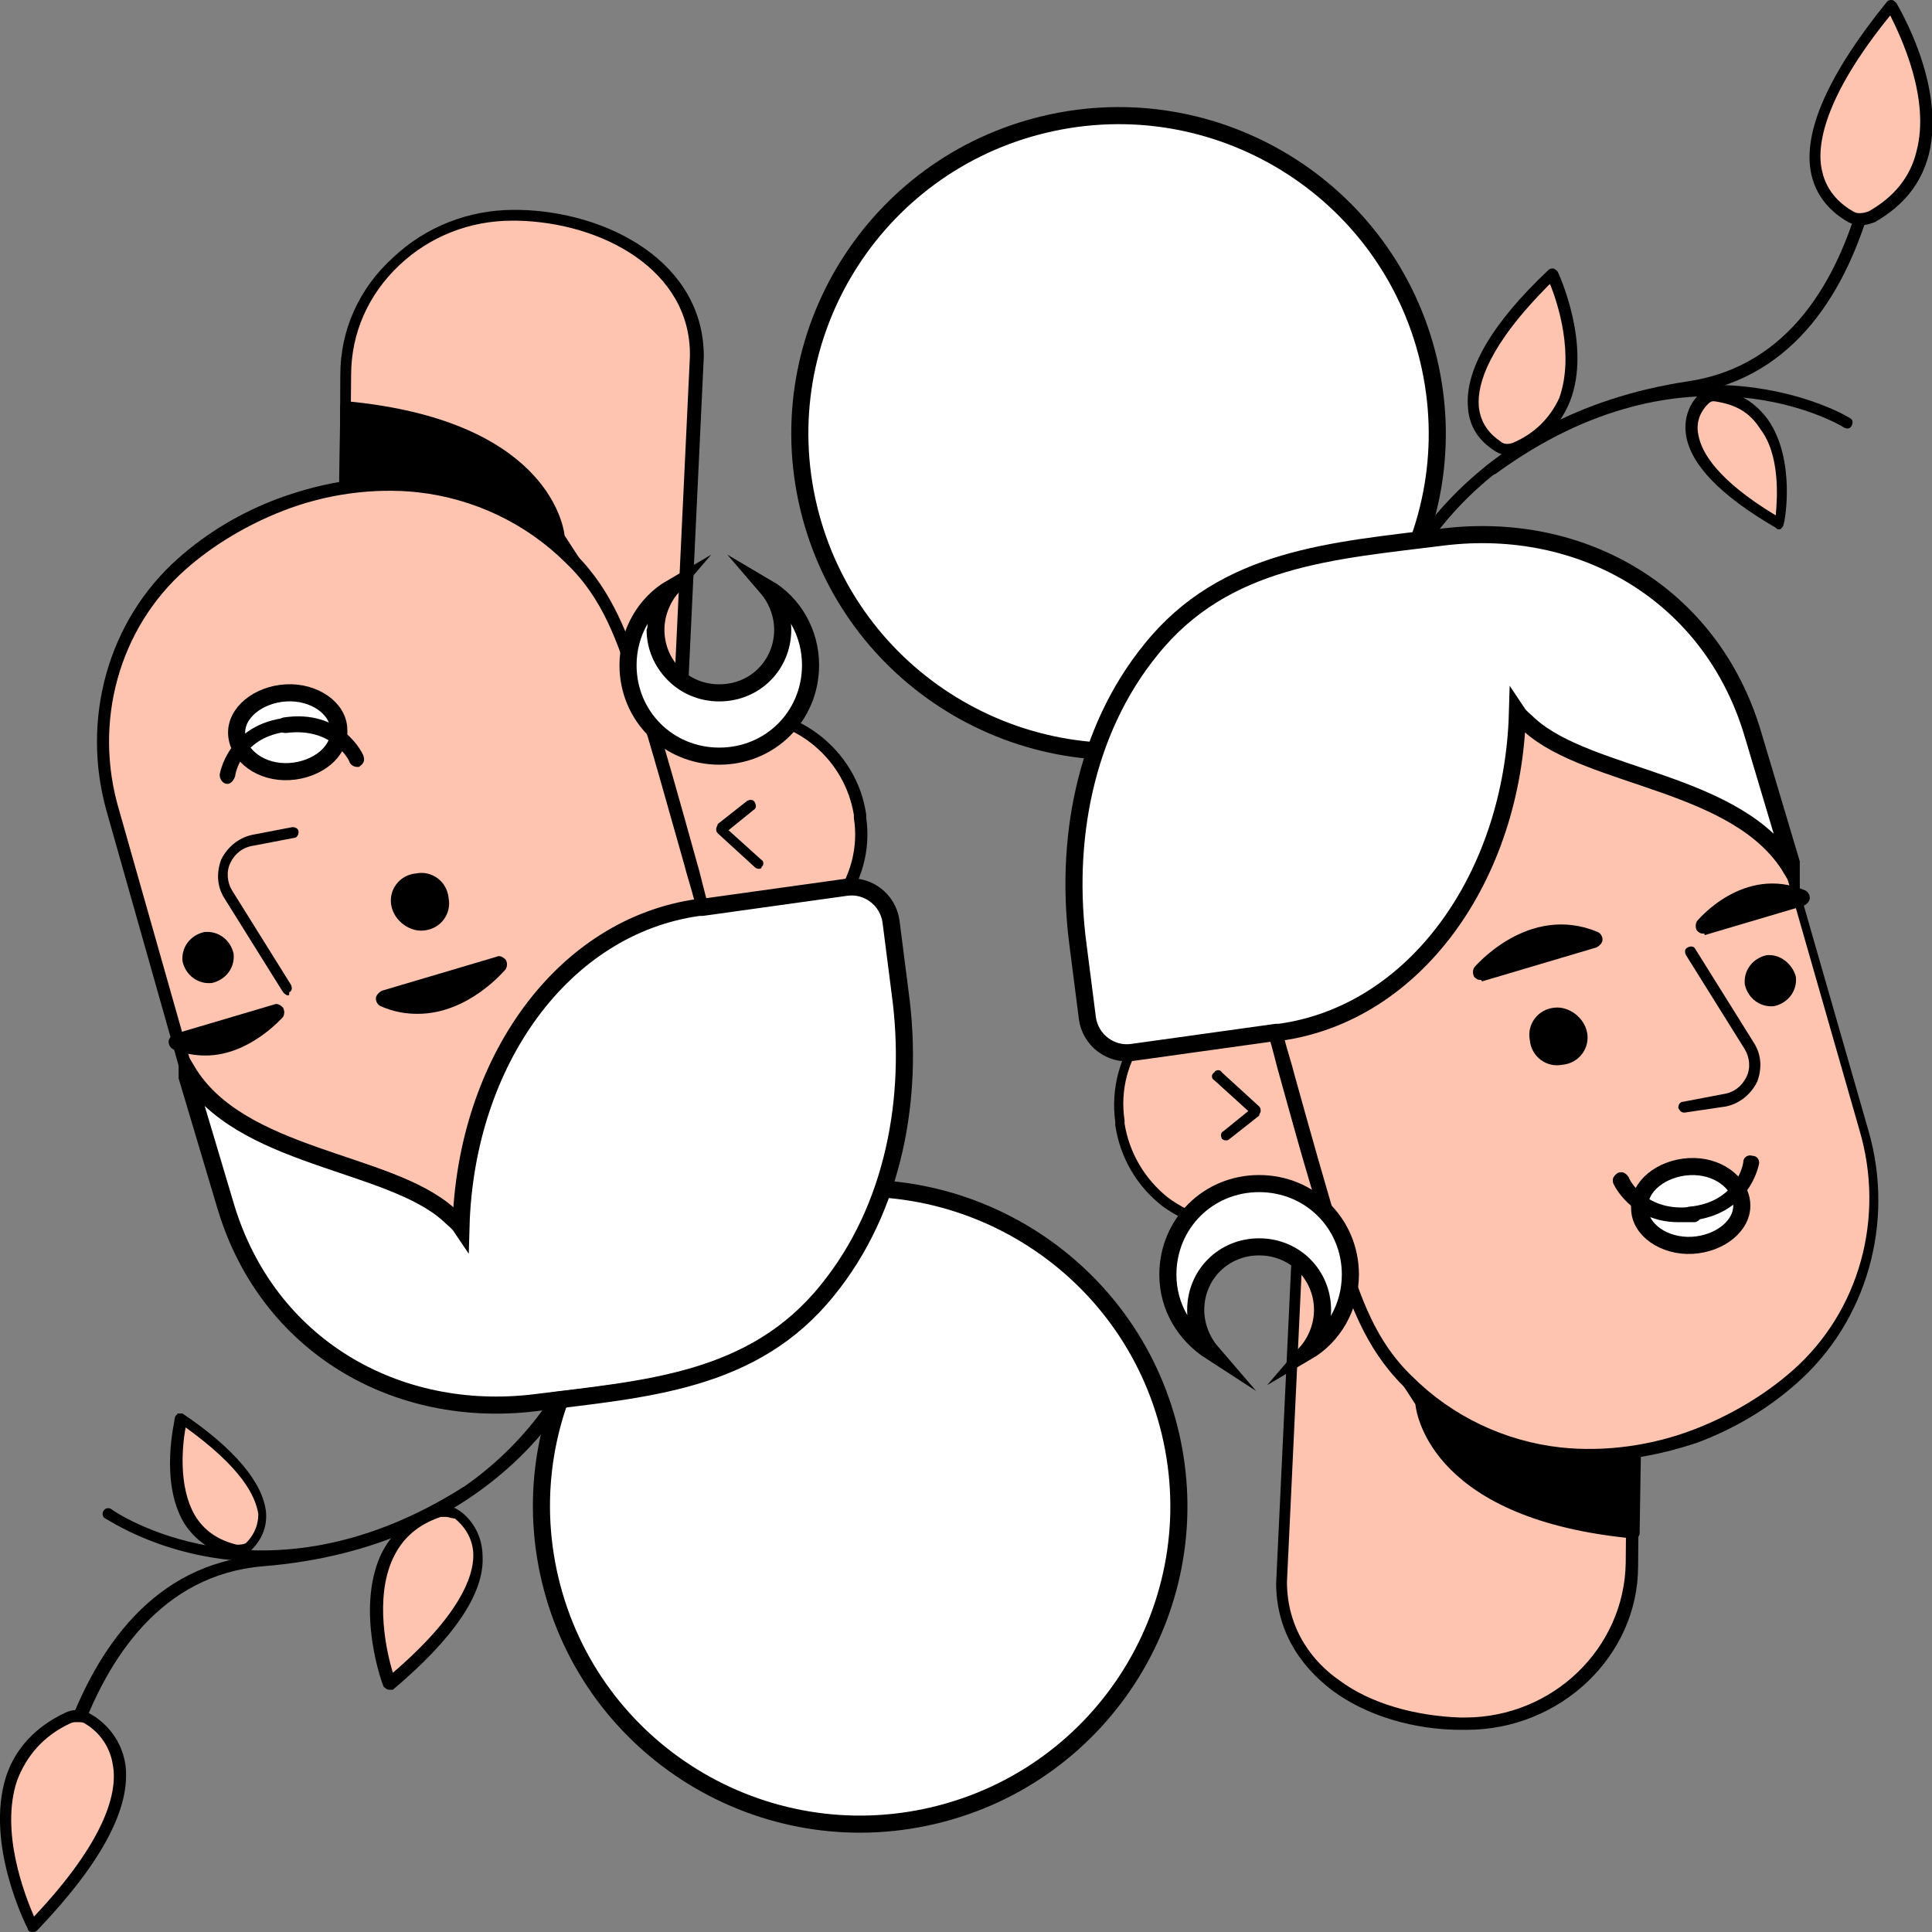 <svg width="113" height="113" viewBox="0 0 113 113" fill="none" xmlns="http://www.w3.org/2000/svg">
<rect x="0" y="0" width="113" height="113" fill="#808080" stroke="none"/>
<g clip-path="url(#clip0_169_845)">
<path d="M80.701 37.366C80.701 37.366 80.61 37.366 80.701 37.366C80.429 37.366 80.339 37.185 80.339 37.005C80.882 33.846 85.496 24.279 98.795 22.293C110.557 20.488 110.014 2.076 110.014 1.895C110.014 1.715 110.195 1.534 110.376 1.534C110.557 1.534 110.738 1.715 110.738 1.895C110.738 2.076 111.28 21.12 98.886 23.015C83.686 25.271 81.063 37.005 80.972 37.095C80.972 37.275 80.882 37.366 80.701 37.366Z" fill="black"/>
<path d="M110.647 0.361C110.647 0.361 115.895 9.025 109.471 12.636C109.109 12.816 108.657 12.906 108.204 12.636C106.666 11.914 103.409 9.116 110.647 0.361Z" fill="#FEC4B0"/>
<path d="M108.838 13.177C108.566 13.177 108.295 13.087 108.114 12.997C107.481 12.636 106.304 11.823 105.943 10.199C105.4 7.762 106.938 4.332 110.376 0.09C110.466 0 110.557 0 110.647 0C110.738 0 110.828 0.09 110.919 0.181C111.009 0.361 113.814 4.964 112.818 9.026C112.366 10.74 111.371 12.004 109.652 12.997C109.38 13.087 109.109 13.177 108.838 13.177ZM110.557 0.903C106.666 5.686 106.214 8.574 106.576 10.018C106.847 11.282 107.752 12.004 108.385 12.365C108.657 12.546 109.019 12.455 109.29 12.365C110.738 11.553 111.733 10.379 112.095 8.845C112.909 5.776 111.19 2.166 110.557 0.903Z" fill="black"/>
<path d="M90.744 15.976C90.744 15.976 94.363 23.738 88.573 26.174C88.211 26.355 87.849 26.265 87.487 26.084C86.311 25.272 83.868 22.564 90.744 15.976Z" fill="#FEC4B0"/>
<path d="M88.21 26.625C87.939 26.625 87.668 26.535 87.396 26.355C86.853 25.994 85.948 25.272 85.858 23.828C85.677 21.662 87.215 18.954 90.563 15.795C90.653 15.705 90.743 15.705 90.834 15.705C90.924 15.705 91.015 15.795 91.105 15.885C91.196 16.066 93.096 20.217 91.829 23.467C91.286 24.82 90.291 25.904 88.753 26.535C88.572 26.535 88.391 26.625 88.21 26.625ZM90.653 16.607C87.034 20.217 86.401 22.474 86.491 23.737C86.582 24.82 87.215 25.452 87.758 25.813C87.939 25.994 88.21 25.994 88.482 25.904C89.748 25.362 90.653 24.459 91.196 23.286C92.101 20.759 91.105 17.69 90.653 16.607Z" fill="black"/>
<path d="M104.042 30.596C104.042 30.596 105.309 23.917 100.423 23.105C100.152 23.015 99.79 23.195 99.609 23.376C98.795 24.188 97.438 26.805 104.042 30.596Z" fill="#FEC4B0"/>
<path d="M104.042 30.957C103.952 30.957 103.952 30.957 103.861 30.867C100.604 28.972 98.885 27.167 98.614 25.452C98.433 24.279 98.976 23.466 99.338 23.105C99.609 22.834 100.062 22.654 100.424 22.744C101.69 22.925 102.685 23.556 103.409 24.549C105.038 26.896 104.404 30.506 104.314 30.687C104.314 30.777 104.223 30.867 104.133 30.957C104.133 30.957 104.133 30.957 104.042 30.957ZM100.243 23.466C100.062 23.466 99.971 23.556 99.881 23.647C99.519 24.008 99.157 24.64 99.338 25.452C99.519 26.445 100.424 28.069 103.861 30.145C103.952 29.152 104.133 26.625 102.957 25.091C102.323 24.098 101.509 23.647 100.243 23.466C100.333 23.466 100.333 23.466 100.243 23.466Z" fill="black"/>
<path d="M87.215 27.799C87.124 27.799 87.034 27.708 86.943 27.618C86.853 27.438 86.853 27.257 87.034 27.167C98.614 18.683 108.114 24.369 108.204 24.459C108.385 24.549 108.385 24.73 108.295 24.91C108.204 25.091 108.023 25.091 107.842 25.001C107.752 24.91 98.705 19.495 87.486 27.708C87.305 27.799 87.215 27.799 87.215 27.799Z" fill="black"/>
<path d="M2.261 111.556C2.08 111.556 1.899 111.375 1.899 111.195C1.899 111.014 2.714 91.97 15.199 90.978C30.579 89.714 34.017 78.252 34.108 78.071C34.108 77.891 34.379 77.8 34.56 77.8C34.741 77.8 34.831 78.071 34.831 78.252C34.108 81.41 28.86 90.526 15.38 91.609C3.528 92.602 2.714 111.014 2.714 111.195C2.533 111.375 2.442 111.556 2.261 111.556Z" fill="black"/>
<path d="M1.9 112.729C1.9 112.729 -2.805 103.704 3.89 100.545C4.252 100.364 4.795 100.364 5.157 100.635C6.695 101.447 9.681 104.516 1.9 112.729Z" fill="#FEC4B0"/>
<path d="M1.9 113C1.719 113 1.628 112.91 1.628 112.819C1.538 112.639 -0.905 107.855 0.362 103.884C0.904 102.259 2.081 100.996 3.8 100.184C4.342 99.913 4.885 100.003 5.338 100.274C5.971 100.635 7.057 101.537 7.328 103.162C7.69 105.689 5.971 108.938 2.171 112.91C2.081 113 1.99 113 1.9 113ZM4.523 100.725C4.342 100.725 4.252 100.725 4.071 100.815C2.533 101.537 1.538 102.711 0.995 104.155C-0 107.133 1.447 110.834 1.99 112.097C6.242 107.584 6.876 104.787 6.604 103.252C6.423 101.989 5.609 101.176 4.976 100.815C4.885 100.725 4.704 100.725 4.523 100.725Z" fill="black"/>
<path d="M22.798 98.469C22.798 98.469 19.812 90.436 25.693 88.451C26.055 88.36 26.417 88.36 26.688 88.631C27.864 89.534 30.126 92.332 22.798 98.469Z" fill="#FEC4B0"/>
<path d="M22.798 98.83C22.617 98.83 22.527 98.74 22.436 98.65C22.346 98.469 20.808 94.227 22.256 90.978C22.889 89.624 23.974 88.721 25.512 88.18C25.965 87.999 26.508 88.09 26.87 88.36C27.412 88.721 28.227 89.624 28.227 91.068C28.317 93.234 26.508 95.852 22.979 98.83C22.979 98.83 22.889 98.83 22.798 98.83ZM26.055 88.721C25.965 88.721 25.874 88.721 25.784 88.721C24.427 89.173 23.522 89.985 22.979 91.158C21.894 93.505 22.617 96.664 22.979 97.837C26.87 94.498 27.684 92.241 27.684 90.978C27.684 89.895 27.05 89.173 26.598 88.812C26.417 88.812 26.236 88.721 26.055 88.721Z" fill="black"/>
<path d="M10.585 82.945C10.585 82.945 8.866 89.534 13.661 90.707C13.932 90.797 14.294 90.707 14.475 90.527C15.38 89.715 16.918 87.278 10.585 82.945Z" fill="#FEC4B0"/>
<path d="M13.932 91.068C13.841 91.068 13.751 91.068 13.661 91.068C12.394 90.797 11.399 90.075 10.765 89.082C9.318 86.646 10.223 83.126 10.223 82.945C10.223 82.855 10.313 82.765 10.403 82.674C10.494 82.674 10.585 82.674 10.675 82.674C13.751 84.75 15.38 86.736 15.56 88.451C15.651 89.624 15.018 90.346 14.656 90.707C14.565 90.978 14.203 91.068 13.932 91.068ZM10.856 83.487C10.675 84.479 10.403 86.916 11.399 88.631C11.942 89.534 12.756 90.075 13.841 90.346C14.022 90.346 14.203 90.346 14.384 90.256C14.746 89.895 15.108 89.353 15.108 88.541C14.927 87.458 14.113 85.833 10.856 83.487Z" fill="black"/>
<path d="M15.38 91.339C9.771 91.339 6.242 88.812 6.152 88.812C5.971 88.721 5.971 88.451 6.061 88.36C6.152 88.18 6.423 88.18 6.514 88.27C6.604 88.36 15.29 94.407 27.051 87.007C27.232 86.916 27.413 86.916 27.503 87.097C27.594 87.277 27.594 87.458 27.413 87.548C22.889 90.436 18.727 91.339 15.38 91.339Z" fill="black"/>
<path d="M85.587 100.816H85.406C80.068 100.726 74.911 97.747 74.911 92.512L75.997 71.483C76.087 66.248 80.52 62.096 85.858 62.096H86.039C91.377 62.186 95.72 66.428 95.72 71.663L95.539 91.429C95.448 96.664 91.015 100.906 85.587 100.816Z" fill="#FEC4B0"/>
<path d="M85.768 101.177H85.677H85.496C82.692 101.177 79.978 100.364 77.987 98.92C75.816 97.296 74.64 95.13 74.64 92.602L75.635 71.573C75.635 68.956 76.721 66.519 78.711 64.713C80.611 62.908 83.234 61.916 85.858 61.916H86.039C88.753 61.916 91.287 62.999 93.096 64.894C94.996 66.789 95.991 69.226 95.991 71.844L95.81 91.61C95.81 96.844 91.287 101.177 85.768 101.177ZM85.587 100.455H85.677C90.834 100.455 94.996 96.393 95.086 91.429L95.267 71.663C95.267 69.226 94.363 66.97 92.553 65.165C90.744 63.45 88.391 62.457 85.949 62.457H85.768C83.234 62.457 80.882 63.36 79.073 65.075C77.263 66.789 76.268 69.046 76.268 71.483L75.273 92.512C75.273 95.4 76.901 97.296 78.349 98.288C80.159 99.642 82.782 100.364 85.406 100.455H85.587Z" fill="black"/>
<path d="M95.539 83.848C95.539 83.848 85.406 85.653 83.053 82.043C80.611 78.342 83.053 82.043 83.053 82.043C83.053 82.043 83.506 88.541 95.539 89.714V83.848Z" fill="black"/>
<path d="M95.539 89.985C95.448 89.985 95.448 89.985 95.539 89.985C83.958 88.902 82.872 82.945 82.782 82.133L81.787 80.599C81.787 80.508 81.696 80.508 81.696 80.418C81.696 80.328 81.787 80.237 81.877 80.147C82.058 80.057 82.239 80.057 82.33 80.237L83.415 81.862C85.677 85.292 95.539 83.577 95.629 83.487C95.719 83.487 95.81 83.487 95.9 83.577C95.991 83.667 95.991 83.757 95.991 83.848L95.9 89.624C95.9 89.714 95.9 89.805 95.81 89.895C95.629 89.895 95.539 89.985 95.539 89.985ZM83.687 83.216C84.501 85.021 87.034 88.451 95.086 89.263L95.177 84.209C93.458 84.479 86.763 85.382 83.687 83.216Z" fill="black"/>
<path d="M87.577 69.677L73.282 71.663C69.573 72.205 66.045 69.497 65.502 65.796V65.616C64.959 61.825 67.673 58.305 71.382 57.854L85.677 55.868C89.477 55.327 93.005 58.035 93.458 61.735V61.916C94.001 65.616 91.377 69.136 87.577 69.677Z" fill="#FEC4B0"/>
<path d="M72.378 72.024C70.84 72.024 69.302 71.483 68.035 70.58C66.497 69.407 65.502 67.692 65.23 65.797V65.616C64.688 61.645 67.492 57.944 71.382 57.403L85.677 55.417C87.577 55.146 89.477 55.688 91.015 56.861C92.553 58.035 93.548 59.749 93.82 61.645V61.825C94.091 63.721 93.548 65.616 92.372 67.15C91.196 68.685 89.477 69.678 87.577 69.948L73.282 71.934C73.011 72.024 72.649 72.024 72.378 72.024ZM86.582 56.049C86.31 56.049 85.948 56.049 85.677 56.139L71.382 58.125C67.764 58.666 65.23 61.916 65.773 65.526V65.706C66.045 67.421 66.949 68.956 68.306 70.039C69.754 71.122 71.473 71.573 73.192 71.302L87.487 69.317C89.206 69.046 90.744 68.143 91.829 66.789C92.915 65.345 93.367 63.63 93.096 61.916V61.735C92.825 60.02 91.92 58.486 90.563 57.403C89.386 56.5 88.029 56.049 86.582 56.049Z" fill="black"/>
<path d="M71.292 62.908L73.463 64.894L71.744 66.338" fill="#FEC4B0"/>
<path d="M71.744 66.699C71.654 66.699 71.563 66.699 71.473 66.609C71.382 66.428 71.382 66.248 71.563 66.157L73.011 64.984L71.02 63.179C70.84 63.089 70.84 62.818 71.02 62.728C71.111 62.547 71.382 62.547 71.473 62.728L73.644 64.713C73.735 64.803 73.735 64.894 73.735 64.984C73.735 65.074 73.644 65.165 73.644 65.255L71.925 66.609C71.925 66.609 71.835 66.699 71.744 66.699Z" fill="black"/>
<path d="M109.2 66.067C109.2 66.067 106.305 55.959 104.767 50.633C104.767 50.724 104.767 50.724 104.767 50.724C101.691 45.669 93.006 45.489 89.478 42.33C89.206 42.059 89.025 41.879 88.754 41.608C88.482 51.175 82.873 59.208 74.911 60.291H74.731C75.907 64.443 76.902 68.594 78.349 72.656C79.345 75.634 80.159 78.342 82.511 80.689C84.863 83.035 88.03 84.57 91.468 84.931C94.182 85.201 96.987 84.84 99.52 83.847C101.691 83.035 103.591 81.862 105.31 80.328C109.291 76.717 110.558 71.031 109.2 66.067Z" fill="#FEC4B0"/>
<path d="M93.006 85.472C92.373 85.472 91.83 85.472 91.196 85.382C87.758 85.021 84.501 83.487 82.059 81.05C79.797 78.793 78.983 76.176 77.987 73.468L77.806 72.927C76.721 69.768 75.816 66.428 74.911 63.179C74.64 62.277 74.459 61.374 74.188 60.562C74.188 60.471 74.188 60.381 74.188 60.291C74.278 60.201 74.368 60.111 74.459 60.111H74.64C82.24 59.118 87.939 51.356 88.211 41.789C88.211 41.608 88.301 41.518 88.392 41.518C88.482 41.428 88.663 41.518 88.754 41.608C88.934 41.879 89.206 42.059 89.477 42.33C90.834 43.594 93.187 44.316 95.539 45.218C98.886 46.392 102.686 47.655 104.677 50.543C104.767 50.543 104.858 50.634 104.858 50.724L109.291 66.158C110.829 71.483 109.2 77.259 105.129 80.869C103.41 82.404 101.42 83.577 99.248 84.389C97.348 85.021 95.177 85.472 93.006 85.472ZM75.092 60.652C75.273 61.374 75.545 62.186 75.725 62.908C76.63 66.158 77.535 69.407 78.53 72.656L78.711 73.198C79.616 75.905 80.43 78.432 82.601 80.508C84.954 82.855 88.03 84.299 91.287 84.66C93.82 84.931 96.625 84.57 99.158 83.577C101.239 82.765 103.229 81.591 104.858 80.147C108.748 76.718 110.286 71.212 108.748 66.067L104.405 50.904C104.405 50.904 104.405 50.904 104.315 50.814C102.596 47.926 98.977 46.662 95.448 45.489C92.915 44.677 90.563 43.864 89.115 42.511C89.025 42.42 89.025 42.42 88.934 42.33C88.482 51.987 82.692 59.479 75.092 60.652Z" fill="black"/>
<path d="M92.825 60.381C93.005 61.284 92.372 62.187 91.377 62.277C90.472 62.457 89.568 61.825 89.477 60.833C89.296 59.93 89.93 59.028 90.925 58.937C91.739 58.847 92.644 59.479 92.825 60.381Z" fill="black"/>
<path d="M86.582 56.861C86.582 56.861 89.477 53.341 93.277 54.876L86.582 56.861Z" fill="black"/>
<path d="M86.582 57.313C86.401 57.313 86.311 57.222 86.22 57.132C86.13 56.952 86.13 56.771 86.22 56.59C86.22 56.59 89.387 52.8 93.458 54.515C93.639 54.605 93.729 54.785 93.729 54.966C93.729 55.146 93.549 55.327 93.368 55.417L86.673 57.403C86.673 57.313 86.582 57.313 86.582 57.313ZM91.287 54.966C90.111 54.966 89.206 55.417 88.391 55.868L91.468 54.966C91.377 54.966 91.377 54.966 91.287 54.966Z" fill="black"/>
<path d="M105.038 57.133C105.129 57.945 104.586 58.667 103.772 58.847C102.958 58.938 102.234 58.396 102.053 57.584C101.962 56.772 102.505 56.05 103.319 55.869C104.134 55.779 104.857 56.41 105.038 57.133Z" fill="black"/>
<path d="M99.61 54.154C99.61 54.154 102.144 51.085 105.401 52.439L99.61 54.154Z" fill="black"/>
<path d="M99.61 54.605C99.43 54.605 99.339 54.515 99.249 54.425C99.158 54.244 99.158 54.064 99.249 53.883C99.249 53.883 101.963 50.544 105.582 52.078C105.763 52.168 105.853 52.349 105.853 52.529C105.853 52.71 105.672 52.89 105.491 52.98L99.701 54.695C99.701 54.605 99.701 54.605 99.61 54.605ZM103.41 52.529C102.777 52.529 102.144 52.8 101.601 53.071L103.41 52.529Z" fill="black"/>
<path d="M98.886 55.507L102.324 61.013C103.138 62.276 102.415 63.991 100.877 64.262L98.524 64.713" fill="#FEC4B0"/>
<path d="M98.524 65.075C98.343 65.075 98.253 64.984 98.162 64.804C98.162 64.623 98.253 64.443 98.433 64.443L100.786 63.992C101.419 63.901 101.871 63.54 102.143 62.999C102.414 62.457 102.324 61.825 102.052 61.374L98.615 55.868C98.524 55.688 98.524 55.508 98.705 55.417C98.886 55.327 99.067 55.327 99.157 55.507L102.595 61.013C103.048 61.735 103.048 62.547 102.776 63.269C102.414 63.992 101.781 64.533 100.967 64.713L98.524 65.075C98.615 65.075 98.615 65.075 98.524 65.075Z" fill="black"/>
<path d="M101.872 70.4C101.962 71.664 100.605 72.747 98.977 72.837C97.348 72.927 95.901 71.935 95.901 70.671C95.81 69.407 97.167 68.325 98.796 68.234C100.424 68.144 101.781 69.137 101.872 70.4Z" fill="white" stroke="black" stroke-miterlimit="10"/>
<path d="M98.796 73.198C97.077 73.198 95.63 72.115 95.539 70.671C95.449 69.227 96.896 67.963 98.796 67.873C100.696 67.783 102.144 68.956 102.234 70.4C102.234 71.122 101.963 71.844 101.329 72.386C100.696 72.927 99.882 73.198 99.068 73.198C98.887 73.198 98.796 73.198 98.796 73.198ZM98.887 68.595C98.796 68.595 98.796 68.595 98.706 68.595C97.258 68.685 96.082 69.588 96.172 70.671C96.263 71.754 97.439 72.566 98.887 72.566C99.61 72.566 100.244 72.296 100.787 71.844C101.239 71.483 101.51 70.942 101.51 70.4C101.42 69.407 100.334 68.595 98.887 68.595Z" fill="black"/>
<path d="M98.163 71.483C95.358 71.483 94.363 69.227 94.363 69.227C94.273 68.956 94.363 68.775 94.634 68.595C94.906 68.505 95.087 68.595 95.268 68.866C95.268 68.956 96.263 70.942 98.977 70.581C99.249 70.581 99.43 70.671 99.52 70.942C99.52 71.212 99.43 71.393 99.158 71.483C98.706 71.483 98.434 71.483 98.163 71.483Z" fill="black"/>
<path d="M98.887 71.393C98.615 71.393 98.435 71.212 98.435 71.032C98.435 70.761 98.615 70.581 98.796 70.581C101.601 70.31 101.963 68.053 101.963 67.963C101.963 67.692 102.234 67.512 102.506 67.602C102.777 67.602 102.958 67.873 102.868 68.144C102.868 68.053 102.415 71.032 98.887 71.393C98.887 71.393 98.977 71.393 98.887 71.393Z" fill="black"/>
<path d="M69.742 43.447C79.755 41.066 85.939 31.039 83.553 21.05C81.167 11.061 71.115 4.893 61.102 7.273C51.089 9.653 44.906 19.68 47.292 29.669C49.678 39.659 59.729 45.827 69.742 43.447Z" fill="white" stroke="black" stroke-miterlimit="10"/>
<path d="M65.411 44.225C54.916 44.225 46.412 35.741 46.412 25.271C46.412 14.802 54.916 6.318 65.411 6.318C75.906 6.318 84.41 14.802 84.41 25.271C84.32 35.741 75.816 44.225 65.411 44.225ZM65.411 7.13C55.369 7.13 47.136 15.343 47.136 25.362C47.136 35.38 55.369 43.593 65.411 43.593C75.454 43.593 83.687 35.38 83.687 25.362C83.687 15.253 75.454 7.13 65.411 7.13Z" fill="black"/>
<path d="M88.754 41.698C88.934 41.969 89.206 42.15 89.477 42.42C93.006 45.579 101.691 45.669 104.767 50.814C104.767 50.814 104.767 50.814 104.767 50.724C104.767 50.634 104.767 50.634 104.767 50.453L102.505 42.872C100.063 34.749 92.553 30.416 84.411 31.409C77.987 32.221 71.654 32.583 67.312 37.998C63.421 42.781 62.245 49.28 63.059 55.327L63.602 59.569C63.783 60.833 64.959 61.735 66.226 61.554L74.64 60.381H74.821C82.782 59.298 88.482 51.265 88.754 41.698Z" fill="white" stroke="black" stroke-miterlimit="10"/>
<path d="M65.864 61.825C65.321 61.825 64.688 61.645 64.236 61.284C63.693 60.832 63.331 60.201 63.241 59.479L62.698 55.236C61.703 48.738 63.331 42.33 66.95 37.727C71.112 32.582 76.902 31.86 83.144 31.138L84.321 30.958C92.915 29.965 100.334 34.658 102.777 42.691L105.039 50.273V50.363V50.724C105.039 50.904 104.948 50.995 104.767 50.995C104.586 50.995 104.496 50.995 104.406 50.814C102.687 47.926 99.068 46.662 95.539 45.489C93.006 44.677 90.654 43.864 89.206 42.511C89.116 42.42 89.116 42.42 89.025 42.33C88.482 51.897 82.602 59.478 74.912 60.562L66.226 61.735C66.136 61.825 65.955 61.825 65.864 61.825ZM86.673 31.59C85.949 31.59 85.135 31.59 84.411 31.77L83.235 31.86C77.173 32.582 71.474 33.214 67.493 38.178C63.964 42.601 62.426 48.828 63.331 55.236L63.874 59.479C63.964 60.02 64.236 60.471 64.688 60.832C65.141 61.193 65.683 61.284 66.226 61.193L74.912 60.02C82.511 59.027 88.211 51.265 88.482 41.698C88.482 41.518 88.573 41.427 88.663 41.427C88.754 41.337 88.935 41.427 89.025 41.518C89.206 41.788 89.478 41.969 89.749 42.24C91.106 43.503 93.458 44.225 95.811 45.128C98.796 46.121 102.053 47.204 104.134 49.46L102.234 43.052C100.063 35.922 93.911 31.59 86.673 31.59Z" fill="black"/>
<path d="M70.84 79.064C70.297 78.432 69.935 77.53 69.935 76.627C69.935 74.551 71.564 72.927 73.644 72.927C75.725 72.927 77.354 74.551 77.354 76.627C77.354 77.53 76.992 78.432 76.449 79.064C77.987 78.161 78.982 76.447 78.982 74.551C78.982 71.573 76.63 69.226 73.644 69.226C70.659 69.226 68.307 71.573 68.307 74.551C68.307 76.447 69.302 78.071 70.84 79.064Z" fill="white" stroke="black" stroke-miterlimit="10"/>
<path d="M76.449 79.335C76.358 79.335 76.268 79.335 76.177 79.245C76.087 79.154 76.087 78.974 76.177 78.793C76.72 78.162 76.992 77.349 76.992 76.537C76.992 74.642 75.454 73.198 73.644 73.198C71.744 73.198 70.297 74.732 70.297 76.537C70.297 77.349 70.568 78.162 71.111 78.793C71.201 78.884 71.201 79.064 71.111 79.245C71.02 79.335 70.84 79.425 70.659 79.335C68.939 78.252 67.944 76.447 67.944 74.551C67.944 71.392 70.478 68.865 73.644 68.865C76.811 68.865 79.344 71.392 79.344 74.551C79.344 76.537 78.349 78.342 76.63 79.335C76.63 79.335 76.539 79.335 76.449 79.335ZM73.644 72.566C75.906 72.566 77.715 74.371 77.715 76.627C77.715 76.988 77.715 77.259 77.625 77.62C78.349 76.718 78.711 75.634 78.711 74.551C78.711 71.753 76.449 69.587 73.735 69.587C70.93 69.587 68.759 71.844 68.759 74.551C68.759 75.725 69.121 76.808 69.844 77.62C69.754 77.259 69.754 76.988 69.754 76.627C69.573 74.371 71.473 72.566 73.644 72.566Z" fill="black"/>
<path d="M30.127 12.636H30.308C35.646 12.726 40.803 15.704 40.803 20.939L39.808 41.879C39.718 47.113 35.284 51.265 29.946 51.265H29.765C24.428 51.175 20.085 46.933 20.085 41.698L20.266 21.932C20.266 16.787 24.699 12.545 30.127 12.636Z" fill="#FEC4B0"/>
<path d="M30.037 51.626H29.946H29.765C27.051 51.626 24.518 50.543 22.709 48.648C20.809 46.752 19.814 44.316 19.814 41.698L19.904 21.932C19.904 19.315 20.99 16.878 22.98 15.073C24.88 13.268 27.413 12.275 30.037 12.275H30.127H30.308C35.556 12.365 41.165 15.344 41.165 20.849L40.17 41.879C40.17 44.496 39.084 46.933 37.094 48.738C35.194 50.633 32.661 51.626 30.037 51.626ZM29.946 12.907C27.504 12.907 25.151 13.809 23.342 15.524C21.532 17.239 20.537 19.495 20.537 21.932L20.356 41.698C20.356 44.135 21.261 46.392 23.07 48.197C24.88 49.911 27.232 50.904 29.675 50.904H29.856C32.389 50.995 34.741 50.002 36.551 48.287C38.36 46.572 39.355 44.316 39.355 41.879L40.351 20.849C40.441 15.795 35.194 12.997 30.218 12.907H30.037C30.037 12.907 30.037 12.907 29.946 12.907Z" fill="black"/>
<path d="M20.176 29.604C20.176 29.604 30.309 27.799 32.661 31.41C35.013 35.02 32.661 31.41 32.661 31.41C32.661 31.41 32.209 24.911 20.176 23.738V29.604Z" fill="black"/>
<path d="M33.746 33.395C33.656 33.395 33.565 33.305 33.475 33.214L32.389 31.59C30.127 28.16 20.266 29.875 20.175 29.965C20.085 29.965 19.994 29.965 19.904 29.875C19.814 29.785 19.814 29.694 19.814 29.604L19.904 23.828C19.904 23.738 19.904 23.647 19.994 23.557C20.085 23.467 20.175 23.467 20.266 23.467C31.756 24.55 32.932 30.507 33.022 31.319L34.018 32.853C34.018 32.944 34.108 32.944 34.108 33.034C34.108 33.124 34.018 33.214 33.927 33.305C33.927 33.305 33.837 33.395 33.746 33.395ZM25.513 28.792C27.866 28.792 30.399 29.063 32.027 30.236C31.213 28.431 28.68 25.001 20.628 24.189L20.537 29.243C21.352 29.063 23.342 28.792 25.513 28.792Z" fill="black"/>
<path d="M28.137 43.774L42.432 41.789C46.232 41.247 49.76 43.955 50.213 47.655V47.836C50.755 51.627 48.041 55.147 44.332 55.598L30.037 57.584C26.237 58.125 22.709 55.417 22.257 51.717V51.536C21.714 47.746 24.337 44.226 28.137 43.774Z" fill="#FEC4B0"/>
<path d="M29.133 58.035C25.604 58.035 22.438 55.417 21.895 51.807V51.626C21.623 49.731 22.166 47.836 23.342 46.301C24.519 44.767 26.238 43.774 28.137 43.503L42.432 41.518C46.413 40.976 50.122 43.774 50.665 47.655V47.836C50.937 49.731 50.394 51.626 49.218 53.161C48.041 54.695 46.322 55.688 44.422 55.959L30.128 57.944C29.766 57.944 29.495 58.035 29.133 58.035ZM43.337 42.059C43.065 42.059 42.703 42.059 42.432 42.15L28.137 44.135C26.419 44.406 24.881 45.309 23.795 46.662C22.709 48.106 22.257 49.821 22.528 51.536V51.717C23.071 55.327 26.328 57.854 29.947 57.312L44.332 55.237C46.051 54.966 47.589 54.063 48.675 52.709C49.76 51.265 50.213 49.55 49.941 47.836V47.655C49.398 44.406 46.594 42.059 43.337 42.059Z" fill="black"/>
<path d="M44.422 50.453L42.251 48.468L43.97 47.114" fill="#FEC4B0"/>
<path d="M44.422 50.814C44.331 50.814 44.241 50.814 44.151 50.724L41.979 48.738C41.889 48.648 41.889 48.558 41.889 48.468C41.889 48.377 41.979 48.287 41.979 48.197L43.698 46.843C43.879 46.753 44.06 46.753 44.151 46.933C44.241 47.114 44.241 47.294 44.06 47.385L42.612 48.558L44.512 50.273C44.693 50.363 44.693 50.634 44.512 50.724C44.603 50.724 44.512 50.814 44.422 50.814Z" fill="black"/>
<path d="M6.514 47.385C6.514 47.385 9.409 57.493 10.947 62.818C10.947 62.728 10.947 62.728 10.947 62.728C14.023 67.782 22.709 67.963 26.237 71.122C26.509 71.392 26.689 71.573 26.961 71.844C27.232 62.277 32.842 54.244 40.803 53.161H40.984C39.808 49.009 38.813 44.857 37.365 40.796C36.37 37.817 35.556 35.11 33.203 32.763C30.851 30.416 27.685 28.882 24.247 28.521C21.533 28.25 18.728 28.611 16.195 29.604C14.023 30.416 12.123 31.59 10.405 33.124C6.424 36.644 5.157 42.33 6.514 47.385Z" fill="#FEC4B0"/>
<path d="M26.961 72.024C26.871 72.024 26.78 72.024 26.69 71.934C26.509 71.663 26.237 71.483 25.966 71.212C24.609 69.948 22.257 69.226 19.904 68.324C16.557 67.15 12.757 65.887 10.767 62.999C10.676 62.999 10.586 62.908 10.586 62.818L6.243 47.475C4.705 42.059 6.333 36.283 10.405 32.673C12.124 31.139 14.114 29.965 16.285 29.153C19 28.16 21.804 27.709 24.518 28.07C27.956 28.431 31.213 29.965 33.656 32.402C35.918 34.658 36.732 37.276 37.727 39.983L37.908 40.525C38.904 43.774 39.808 47.023 40.713 50.273C40.984 51.175 41.165 52.078 41.437 52.98C41.437 53.071 41.437 53.161 41.437 53.251C41.346 53.341 41.256 53.432 41.165 53.432H40.984C33.385 54.424 27.685 62.186 27.413 71.754C27.413 71.934 27.323 72.024 27.233 72.024C27.052 72.024 27.052 72.024 26.961 72.024ZM11.219 62.367C11.219 62.457 11.309 62.457 11.219 62.367C13.028 65.345 16.647 66.519 20.176 67.692C22.709 68.504 25.061 69.317 26.509 70.67C26.599 70.761 26.599 70.761 26.69 70.851C27.233 61.374 33.023 53.793 40.623 52.71C40.441 51.987 40.17 51.175 39.989 50.453C39.084 47.294 38.18 43.955 37.184 40.796L37.004 40.254C36.099 37.547 35.285 35.02 33.113 32.944C30.761 30.597 27.685 29.153 24.428 28.792C21.895 28.521 19.09 28.882 16.557 29.875C14.476 30.687 12.486 31.86 10.857 33.305C6.967 36.734 5.429 42.24 6.967 47.385L11.219 62.367Z" fill="black"/>
<path d="M22.89 52.98C22.709 52.078 23.343 51.175 24.338 51.085C25.242 50.904 26.147 51.536 26.238 52.529C26.419 53.432 25.785 54.334 24.79 54.424C23.976 54.515 23.071 53.883 22.89 52.98Z" fill="black"/>
<path d="M29.133 56.501C29.133 56.501 26.237 60.02 22.438 58.486L29.133 56.501Z" fill="black"/>
<path d="M24.428 59.298C23.795 59.298 23.071 59.208 22.257 58.847C22.076 58.757 21.985 58.576 21.985 58.396C21.985 58.215 22.166 58.035 22.347 57.944L29.042 55.959C29.223 55.868 29.404 55.959 29.585 56.139C29.675 56.32 29.675 56.5 29.585 56.681C29.495 56.771 27.414 59.298 24.428 59.298ZM24.247 58.396C25.423 58.486 26.599 58.035 27.323 57.493L24.247 58.396Z" fill="black"/>
<path d="M10.677 56.23C10.586 55.417 11.129 54.695 11.943 54.515C12.758 54.424 13.482 54.966 13.662 55.778C13.753 56.591 13.21 57.313 12.396 57.493C11.582 57.583 10.858 57.042 10.677 56.23Z" fill="black"/>
<path d="M16.105 59.298C16.105 59.298 13.572 62.367 10.315 61.013L16.105 59.298Z" fill="black"/>
<path d="M12.034 61.735C11.4 61.735 10.857 61.645 10.134 61.374C9.953 61.284 9.862 61.103 9.862 60.923C9.862 60.742 10.043 60.562 10.224 60.471L16.014 58.757C16.195 58.666 16.376 58.757 16.557 58.937C16.648 59.118 16.648 59.298 16.557 59.479C16.467 59.569 14.567 61.735 12.034 61.735ZM14.024 60.291L12.215 60.833C12.938 60.833 13.572 60.562 14.024 60.291Z" fill="black"/>
<path d="M16.829 57.855L13.391 52.349C12.577 51.085 13.3 49.37 14.838 49.1L17.191 48.648" fill="#FEC4B0"/>
<path d="M16.828 58.215C16.738 58.215 16.648 58.125 16.557 58.035L13.119 52.529C12.667 51.807 12.667 50.995 12.938 50.273C13.3 49.551 13.933 49.009 14.748 48.829L17.1 48.377C17.281 48.377 17.462 48.468 17.462 48.648C17.462 48.829 17.371 49.009 17.19 49.009L14.838 49.461C14.205 49.551 13.752 49.912 13.481 50.453C13.21 50.995 13.3 51.627 13.572 52.078L17.009 57.584C17.1 57.764 17.1 57.944 16.919 58.035C16.919 58.215 16.919 58.215 16.828 58.215Z" fill="black"/>
<path d="M13.843 42.962C13.753 41.699 15.11 40.615 16.738 40.525C18.367 40.435 19.814 41.428 19.814 42.691C19.905 43.955 18.548 45.038 16.919 45.128C15.291 45.218 13.934 44.226 13.843 42.962Z" fill="white" stroke="black" stroke-miterlimit="10"/>
<path d="M16.828 45.489C15.109 45.489 13.662 44.406 13.571 42.962C13.481 41.518 14.928 40.254 16.828 40.164C18.728 40.074 20.176 41.247 20.266 42.691C20.266 43.413 19.995 44.135 19.362 44.677C18.728 45.218 17.914 45.489 17.1 45.489C16.919 45.489 16.919 45.489 16.828 45.489ZM14.205 42.962C14.295 44.045 15.471 44.857 16.919 44.857C17.643 44.857 18.276 44.587 18.819 44.135C19.271 43.774 19.543 43.233 19.543 42.691C19.452 41.608 18.276 40.706 16.828 40.796C15.29 40.886 14.205 41.879 14.205 42.962Z" fill="black"/>
<path d="M20.9 44.857C20.719 44.857 20.538 44.767 20.448 44.586C20.448 44.496 19.452 42.511 16.738 42.872C16.467 42.872 16.286 42.781 16.195 42.511C16.195 42.24 16.286 42.059 16.557 41.969C19.995 41.428 21.262 44.135 21.262 44.225C21.352 44.496 21.262 44.677 20.99 44.857C20.99 44.857 20.99 44.857 20.9 44.857Z" fill="black"/>
<path d="M13.3 45.85C13.21 45.85 13.21 45.85 13.3 45.85C13.029 45.85 12.848 45.58 12.848 45.309C12.848 45.309 13.3 42.33 16.828 41.969C17.1 41.969 17.281 42.15 17.281 42.33C17.281 42.601 17.1 42.782 16.919 42.782C14.114 43.052 13.752 45.309 13.752 45.399C13.662 45.67 13.481 45.85 13.3 45.85Z" fill="black"/>
<path d="M54.63 106.181C64.643 103.801 70.826 93.774 68.44 83.785C66.054 73.796 56.003 67.627 45.99 70.008C35.977 72.388 29.794 82.415 32.179 92.404C34.565 102.393 44.617 108.562 54.63 106.181Z" fill="white" stroke="black" stroke-miterlimit="10"/>
<path d="M50.303 106.953C39.808 106.953 31.304 98.469 31.304 87.999C31.304 77.529 39.808 69.045 50.303 69.045C60.798 69.045 69.302 77.529 69.302 87.999C69.302 98.469 60.798 106.953 50.303 106.953ZM50.303 69.858C40.261 69.858 32.028 78.071 32.028 88.089C32.028 98.108 40.261 106.321 50.303 106.321C60.345 106.321 68.578 98.108 68.578 88.089C68.578 78.071 60.436 69.858 50.303 69.858Z" fill="black"/>
<path d="M26.961 71.753C26.78 71.483 26.509 71.302 26.237 71.031C22.709 67.872 14.023 67.782 10.947 62.637C10.947 62.637 10.947 62.637 10.947 62.728C10.947 62.818 10.947 62.818 10.947 62.998L13.209 70.58C15.652 78.703 23.161 83.035 31.303 82.042C37.727 81.23 44.06 80.869 48.403 75.454C52.293 70.67 53.469 64.172 52.655 58.125L52.112 53.883C51.931 52.619 50.755 51.717 49.489 51.897L41.075 53.07H40.894C32.932 54.153 27.232 62.096 26.961 71.753Z" fill="white" stroke="black" stroke-miterlimit="10"/>
<path d="M29.042 82.493C21.442 82.493 15.109 77.981 12.938 70.67L10.676 63.089V62.998V62.637C10.676 62.457 10.766 62.367 10.947 62.367C11.128 62.367 11.219 62.367 11.309 62.547C13.028 65.435 16.647 66.699 20.175 67.872C22.709 68.684 25.061 69.497 26.508 70.85C26.599 70.941 26.599 70.941 26.689 71.031C27.232 61.464 33.113 53.883 40.803 52.799L49.488 51.626C50.936 51.446 52.293 52.438 52.565 53.973L53.107 58.215C54.012 64.803 52.384 71.212 48.765 75.724C44.603 80.869 38.813 81.591 32.57 82.313L31.394 82.493C30.58 82.403 29.856 82.493 29.042 82.493ZM11.671 64.081L13.571 70.399C15.923 78.071 23.07 82.584 31.303 81.591L32.48 81.41C38.541 80.688 44.241 80.057 48.222 75.093C51.75 70.67 53.288 64.442 52.474 58.034L51.931 53.792C51.75 52.709 50.755 51.897 49.669 52.077L40.984 53.251C33.384 54.243 27.685 62.005 27.413 71.573C27.413 71.753 27.323 71.843 27.232 71.843C27.142 71.934 26.961 71.843 26.87 71.753C26.689 71.482 26.418 71.302 26.147 71.031C24.79 69.767 22.437 69.045 20.085 68.143C17.009 67.421 13.661 66.338 11.671 64.081Z" fill="black"/>
<path d="M44.875 34.388C45.418 35.02 45.78 35.922 45.78 36.825C45.78 38.901 44.151 40.525 42.07 40.525C39.989 40.525 38.361 38.901 38.361 36.825C38.361 35.922 38.723 35.02 39.266 34.388C37.728 35.29 36.732 37.005 36.732 38.901C36.732 41.879 39.085 44.226 42.07 44.226C45.056 44.226 47.408 41.879 47.408 38.901C47.408 37.005 46.413 35.29 44.875 34.388Z" fill="white" stroke="black" stroke-miterlimit="10"/>
<path d="M42.07 44.587C38.903 44.587 36.37 42.059 36.37 38.9C36.37 36.915 37.365 35.11 39.084 34.117C39.265 34.027 39.446 34.027 39.537 34.207C39.627 34.297 39.627 34.478 39.537 34.658C38.994 35.29 38.722 36.102 38.722 36.915C38.722 38.81 40.26 40.254 42.07 40.254C43.97 40.254 45.417 38.72 45.417 36.915C45.417 36.102 45.146 35.29 44.603 34.658C44.513 34.568 44.513 34.388 44.603 34.207C44.694 34.117 44.874 34.027 45.056 34.117C46.774 35.2 47.77 37.005 47.77 38.9C47.77 42.059 45.146 44.587 42.07 44.587ZM38.089 35.832C37.365 36.734 37.003 37.817 37.003 38.9C37.003 41.698 39.265 43.864 41.979 43.864C44.784 43.864 46.955 41.608 46.955 38.9C46.955 37.727 46.593 36.644 45.87 35.832C45.96 36.193 45.96 36.464 45.96 36.825C45.96 39.081 44.151 40.886 41.889 40.886C39.627 40.886 37.818 39.081 37.818 36.825C37.999 36.464 37.999 36.102 38.089 35.832Z" fill="black"/>
</g>
<defs>
<clipPath id="clip0_169_845">
<rect width="113" height="113" fill="white"/>
</clipPath>
</defs>
</svg>
